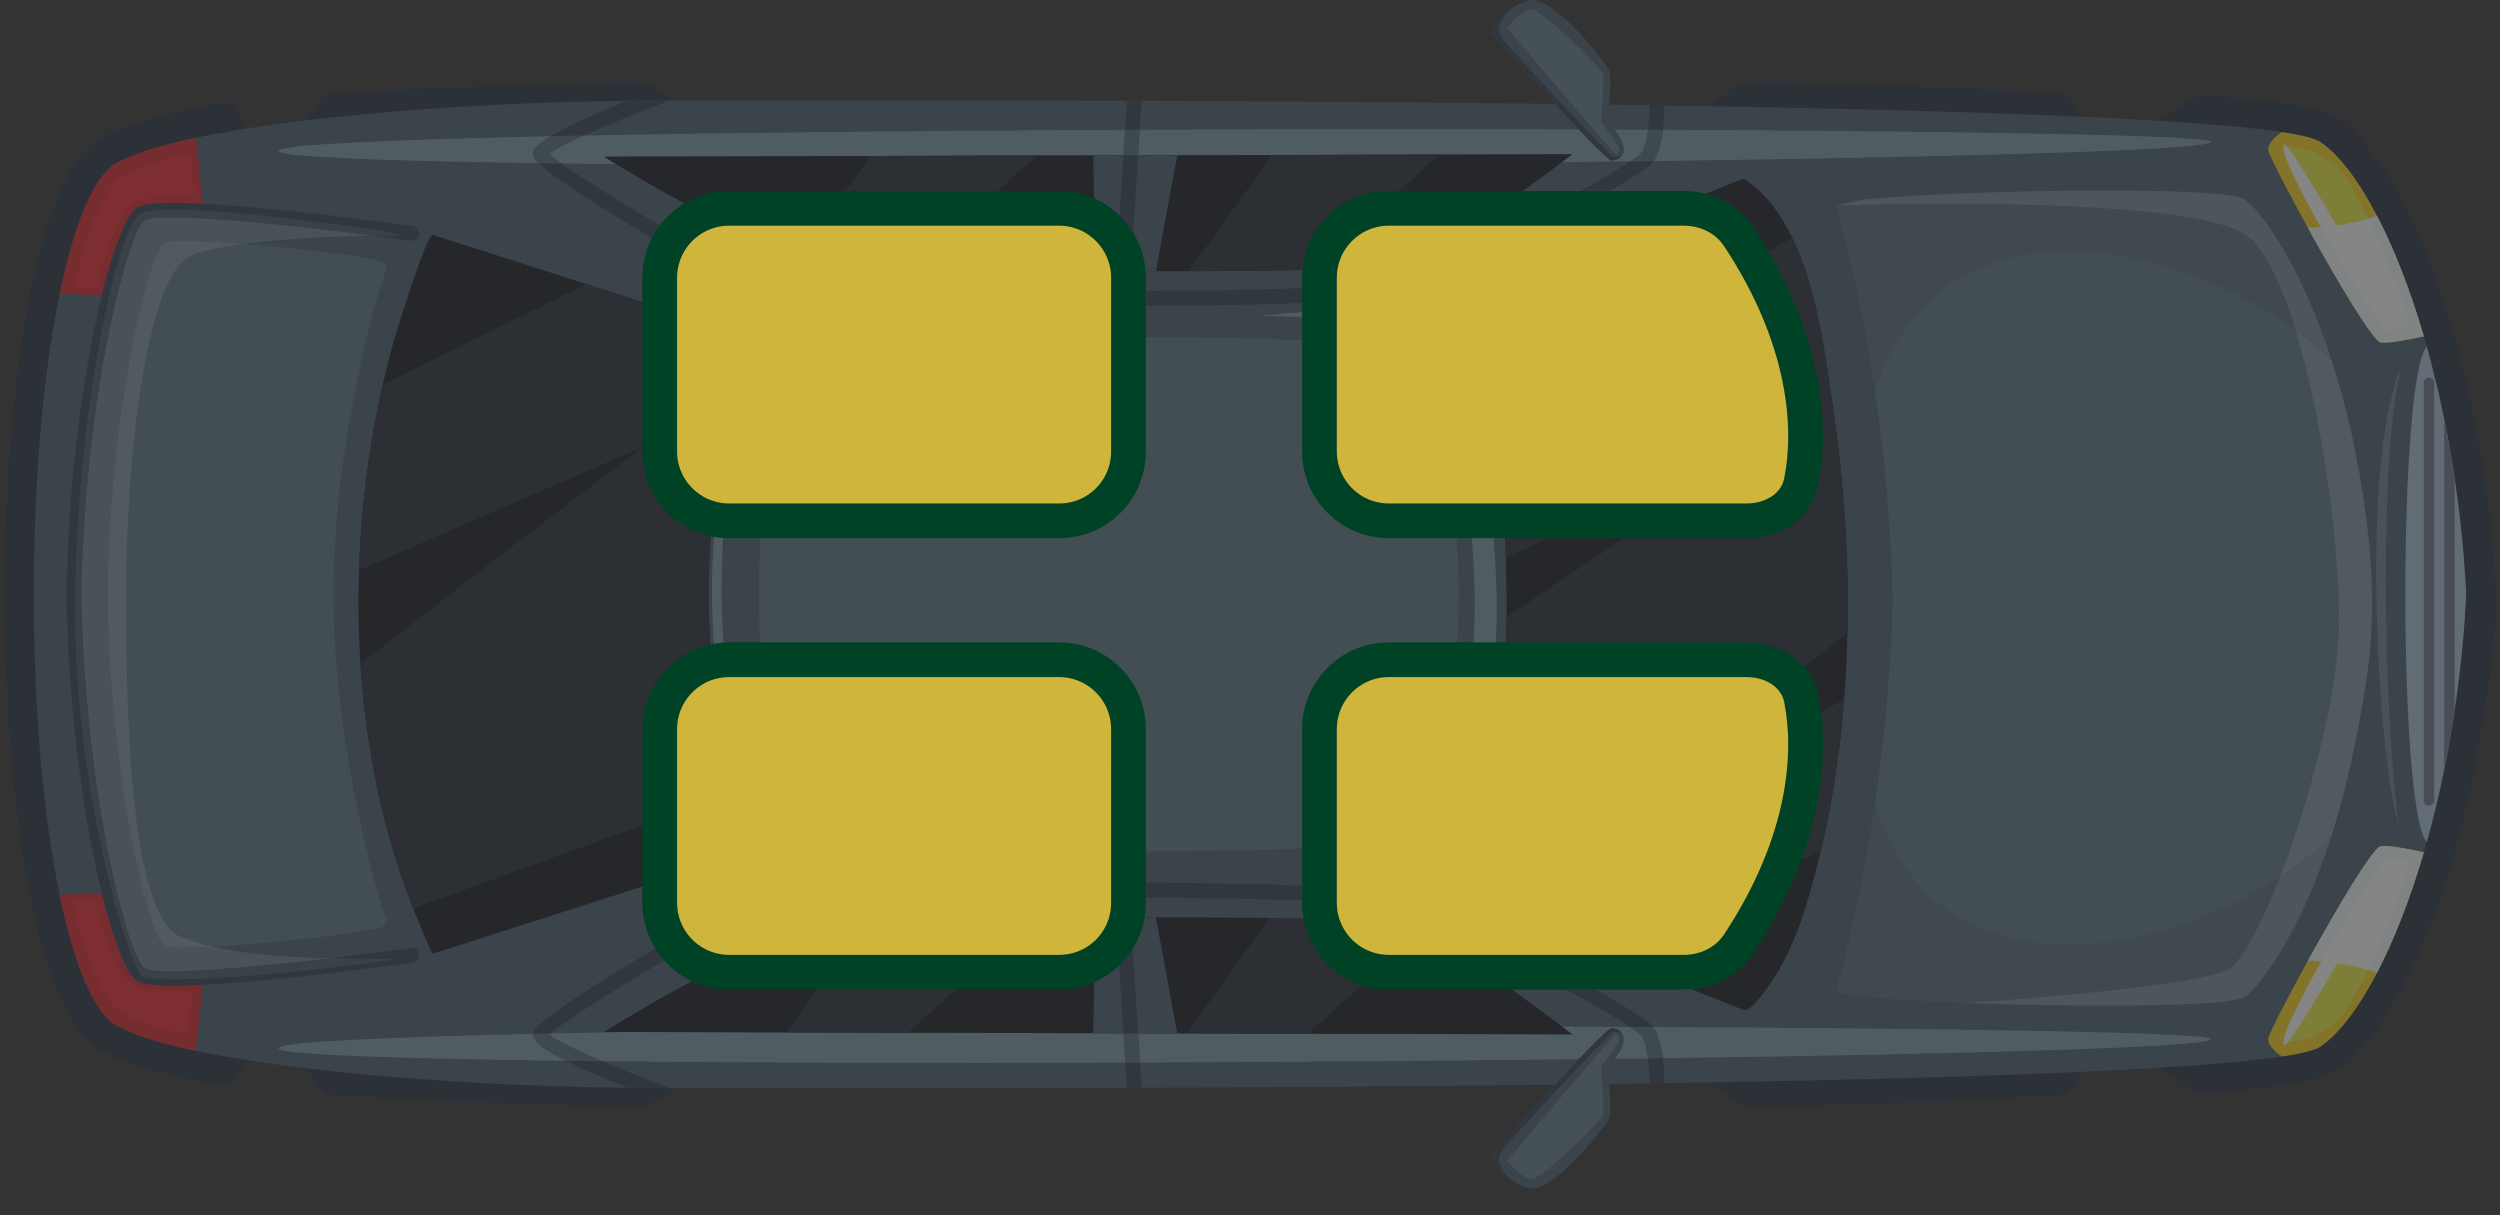 <?xml version="1.0" encoding="UTF-8"?>
<svg xmlns="http://www.w3.org/2000/svg" width="72" height="35" viewBox="0 0 72 35" fill="none">
  <rect x="0" y="0" width="72" height="35" fill="#333333" stroke="none"/>
  <g style="mix-blend-mode:luminosity" opacity="0.4">
    <path d="M60.35 3.96C60.35 3.96 59.717 2.784 59.435 2.714C59.154 2.645 51.126 2.299 50.422 2.368C49.718 2.438 48.732 3.614 48.732 3.614L60.35 3.96Z" fill="#1D2E3A"></path>
    <path d="M8.525 3.96C8.525 3.96 9.159 2.784 9.44 2.714C9.722 2.645 17.75 2.299 18.453 2.368C19.158 2.438 20.144 3.614 20.144 3.614L8.525 3.96Z" fill="#1D2E3A"></path>
    <path d="M60.35 30.271C60.35 30.271 59.717 31.448 59.435 31.517C59.154 31.587 51.126 31.932 50.422 31.863C49.718 31.794 48.732 30.617 48.732 30.617L60.35 30.271Z" fill="#1D2E3A"></path>
    <path d="M8.525 30.271C8.525 30.271 9.159 31.448 9.44 31.517C9.722 31.586 17.75 31.932 18.453 31.863C19.158 31.794 20.144 30.617 20.144 30.617L8.525 30.271Z" fill="#1D2E3A"></path>
    <path d="M67.302 30.84C68.939 29.731 70.668 25.983 71.465 21.016C71.678 19.692 71.9 18.355 71.865 17.009C71.833 15.742 71.666 14.466 71.465 13.216C70.668 8.249 68.939 4.502 67.302 3.392C66.975 3.17 66.04 2.936 63.373 2.728C62.559 3.17 61.725 3.843 61.725 3.843L62.914 17.116L61.725 30.39C61.725 30.39 62.559 31.062 63.373 31.505C66.04 31.296 66.975 31.062 67.302 30.84Z" fill="#1D2E3A"></path>
    <path d="M7.539 29.907L4.702 17.116L7.539 4.324C7.539 4.324 7.077 3.515 6.599 2.933C4.892 3.223 3.562 3.58 2.872 4.003C0.709 5.334 0.132 12.777 0.132 16.963C0.132 16.966 0.132 16.966 0.132 16.966C0.132 17.016 0.133 17.066 0.134 17.116C0.133 17.166 0.132 17.215 0.132 17.265C0.132 17.265 0.132 17.265 0.132 17.268C0.132 21.455 0.709 28.897 2.872 30.229C3.562 30.651 4.892 31.009 6.599 31.299C7.077 30.716 7.539 29.907 7.539 29.907Z" fill="#1D2E3A"></path>
    <path d="M47.507 31.203C47.651 31.2 47.794 31.198 47.935 31.195C55.853 31.071 62.976 30.843 65.713 30.429C66.291 30.342 66.674 30.246 66.829 30.142C67.823 29.469 68.961 27.436 69.806 24.547C69.834 24.451 69.862 24.353 69.891 24.254C70.228 23.046 70.519 21.697 70.724 20.244C70.868 19.248 70.972 18.2 71.026 17.116C70.972 16.032 70.868 14.985 70.724 13.988C70.519 12.535 70.228 11.186 69.891 9.978C69.862 9.88 69.834 9.781 69.806 9.685C68.961 6.796 67.823 4.763 66.829 4.09C66.674 3.986 66.291 3.89 65.713 3.803C62.976 3.389 55.853 3.161 47.935 3.037C47.794 3.035 47.651 3.032 47.507 3.029C36.004 2.854 22.969 2.894 19.29 2.894L19.158 2.894C18.803 2.894 18.442 2.897 18.079 2.902C13.536 2.953 8.604 3.341 5.632 3.969C4.576 4.192 3.768 4.445 3.314 4.724C2.678 5.115 2.126 6.492 1.717 8.466C1.244 10.747 0.968 13.827 0.977 17.116C0.968 20.405 1.244 23.485 1.717 25.766C2.126 27.74 2.678 29.117 3.314 29.508C3.768 29.787 4.576 30.041 5.632 30.263C8.604 30.891 13.536 31.279 18.079 31.33C18.442 31.336 18.803 31.338 19.158 31.338L19.29 31.338C22.969 31.338 36.004 31.378 47.507 31.203Z" fill="#455B6D"></path>
    <path d="M8.019 4.349C8.019 4.344 8.021 4.339 8.026 4.334C8.203 4.158 11.257 4.022 15.855 3.923C15.43 4.179 15.35 4.327 15.35 4.425C15.35 4.456 15.358 4.484 15.367 4.51C15.382 4.557 15.434 4.621 15.514 4.699C10.971 4.634 8.018 4.52 8.019 4.349ZM15.815 4.431C15.958 4.313 16.316 4.127 16.811 3.903C21.152 3.819 26.676 3.764 32.401 3.739L32.355 4.474L31.486 4.476L29.864 4.479L29.861 4.479L25.067 4.493L17.398 4.513C17.398 4.513 17.523 4.592 17.742 4.726C17.2 4.721 16.674 4.715 16.167 4.708C16.003 4.591 15.882 4.496 15.815 4.431ZM32.778 4.473L32.825 3.737C37.08 3.719 41.433 3.716 45.474 3.728C45.961 4.242 46.341 4.62 46.409 4.62C46.541 4.62 46.645 4.563 46.704 4.479C46.741 4.428 46.761 4.369 46.761 4.301C46.761 4.105 46.618 3.886 46.491 3.732C46.818 3.733 47.143 3.734 47.464 3.736C47.424 4.064 47.354 4.325 47.245 4.434C47.197 4.482 47.098 4.555 46.958 4.647C46.309 4.655 45.649 4.663 44.982 4.671C45.171 4.528 45.282 4.442 45.282 4.442L41.44 4.451L36.638 4.465L33.906 4.47L32.778 4.473ZM47.621 4.639C47.766 4.43 47.848 4.099 47.892 3.738C56.758 3.779 63.603 3.897 63.672 4.08C63.672 4.081 63.673 4.083 63.673 4.084C63.673 4.322 56.664 4.518 47.621 4.639Z" fill="#799AAB"></path>
    <path d="M8.019 30.19C8.019 30.185 8.021 30.18 8.026 30.175C8.196 30.006 11.037 29.873 15.353 29.775C15.351 29.785 15.35 29.796 15.35 29.806C15.35 29.933 15.481 30.138 16.298 30.551C11.313 30.487 8.018 30.371 8.019 30.19ZM15.815 29.801C15.826 29.789 15.839 29.777 15.854 29.764C16.568 29.749 17.317 29.734 18.1 29.721L22.651 29.733L26.16 29.741L31.486 29.756L32.355 29.758L32.408 30.602C26.915 30.62 21.604 30.609 17.348 30.563C16.578 30.236 16.006 29.958 15.815 29.801ZM32.778 29.759L33.906 29.761L34.179 29.761L37.677 29.77L45.282 29.789C45.282 29.789 45.175 29.707 44.992 29.568C45.651 29.57 46.302 29.572 46.944 29.575C47.091 29.672 47.195 29.748 47.245 29.798C47.352 29.905 47.422 30.16 47.462 30.482C47.143 30.486 46.82 30.49 46.496 30.494C46.621 30.34 46.761 30.124 46.761 29.93C46.761 29.863 46.741 29.803 46.704 29.753C46.645 29.668 46.541 29.612 46.409 29.612C46.341 29.612 45.959 29.991 45.471 30.506C42.383 30.542 39.115 30.57 35.846 30.587C34.84 30.593 33.832 30.597 32.831 30.601L32.778 29.759ZM47.61 29.578C56.614 29.618 63.602 29.736 63.672 29.921C63.672 29.922 63.673 29.924 63.673 29.926C63.673 30.161 56.803 30.355 47.89 30.476C47.844 30.112 47.759 29.782 47.61 29.578Z" fill="#799AAB"></path>
    <path d="M33.289 7.813C32.715 7.813 32.128 7.813 31.546 7.807C29.675 7.799 27.822 7.768 26.34 7.706C25.031 7.652 24.011 7.576 23.524 7.469C23.366 7.435 23.203 7.39 23.031 7.337C20.749 6.644 17.398 4.513 17.398 4.513L25.067 4.493L29.861 4.479L29.864 4.479L31.486 4.476L33.906 4.47L36.638 4.465L41.441 4.451L45.282 4.442C45.282 4.442 41.269 7.539 40.353 7.68C40.134 7.714 39.176 7.748 37.815 7.773C36.801 7.793 35.562 7.807 34.238 7.81C33.925 7.813 33.61 7.813 33.289 7.813Z" fill="#0F151D"></path>
    <path d="M15.514 4.699C15.729 4.702 15.945 4.705 16.167 4.708C17.439 5.618 21.27 7.877 22.036 8.111C22.879 8.37 38.297 8.593 40.657 8.038C41.06 7.944 45.69 5.488 46.959 4.647C47.18 4.644 47.402 4.642 47.621 4.639C47.597 4.673 47.571 4.705 47.544 4.732C47.034 5.242 41.282 8.325 40.753 8.449C38.232 9.043 22.811 8.793 21.912 8.517C21.144 8.279 16.427 5.583 15.514 4.699Z" fill="#2C3D4D"></path>
    <path d="M15.854 3.923C16.242 3.689 16.916 3.364 18.079 2.902C18.442 2.897 18.803 2.894 19.158 2.894L19.29 2.894C18.344 3.252 17.46 3.61 16.811 3.904C16.486 3.91 16.165 3.917 15.854 3.923ZM47.464 3.736C47.49 3.522 47.504 3.278 47.507 3.029C47.65 3.032 47.794 3.035 47.935 3.037C47.932 3.268 47.92 3.509 47.892 3.738C47.749 3.737 47.608 3.737 47.464 3.736Z" fill="#2C3D4D"></path>
    <path d="M15.35 4.425C15.35 4.327 15.43 4.179 15.854 3.923C16.165 3.916 16.486 3.91 16.811 3.903C16.316 4.127 15.958 4.313 15.814 4.431C15.881 4.496 16.003 4.591 16.166 4.708C15.945 4.705 15.729 4.702 15.514 4.699C15.433 4.621 15.382 4.556 15.367 4.51C15.358 4.484 15.35 4.456 15.35 4.425ZM46.958 4.647C47.098 4.555 47.197 4.482 47.245 4.434C47.354 4.325 47.424 4.064 47.464 3.736C47.608 3.736 47.749 3.737 47.892 3.738C47.848 4.099 47.766 4.43 47.621 4.638C47.402 4.641 47.18 4.644 46.958 4.647Z" fill="#4E687B"></path>
    <path d="M33.289 7.813C32.714 7.813 32.128 7.813 31.545 7.807L31.486 4.476L33.906 4.471L33.289 7.813Z" fill="#455B6D"></path>
    <path d="M32.455 2.901L32.456 2.889L32.667 2.902C32.596 2.902 32.525 2.902 32.455 2.901Z" fill="#9AA8B0"></path>
    <path d="M32.385 7.812C32.445 7.812 32.505 7.812 32.565 7.812L32.564 7.823L32.385 7.812ZM32.401 3.739L32.455 2.901C32.525 2.902 32.596 2.902 32.667 2.902L32.877 2.916L32.825 3.737C32.684 3.738 32.542 3.738 32.401 3.739Z" fill="#2C3D4D"></path>
    <path d="M32.355 4.474L32.401 3.739C32.542 3.738 32.684 3.738 32.825 3.737L32.778 4.473L32.355 4.474Z" fill="#4E687B"></path>
    <path d="M32.143 7.797L32.355 4.474L32.778 4.473L32.565 7.813C32.505 7.812 32.445 7.812 32.385 7.812L32.143 7.797Z" fill="#2C3D4D"></path>
    <path d="M68.567 9.863C68.347 9.835 67.308 8.089 66.466 6.56C65.855 5.453 65.347 4.465 65.328 4.324C65.303 4.152 65.5 3.952 65.714 3.803C66.291 3.89 66.674 3.986 66.829 4.09C67.353 4.445 67.919 5.177 68.457 6.216C68.942 7.146 69.406 8.32 69.806 9.685C69.389 9.778 68.798 9.894 68.567 9.863Z" fill="#FAD51C"></path>
    <path d="M68.567 9.863C68.347 9.834 67.308 8.089 66.466 6.56C66.942 6.557 67.655 6.492 68.457 6.216C68.942 7.145 69.406 8.32 69.806 9.685C69.39 9.778 68.798 9.894 68.567 9.863Z" fill="#F2FBFA"></path>
    <path d="M2.934 8.5L1.717 8.466C2.126 6.492 2.678 5.115 3.314 4.724C3.768 4.445 4.576 4.192 5.632 3.969C5.708 4.482 5.801 5.49 5.835 5.867C4.906 5.822 4.182 5.839 3.956 5.974C3.666 6.149 3.286 7.069 2.934 8.5Z" fill="#DD2128"></path>
    <path d="M2.135 8.299C2.526 6.547 3.03 5.378 3.533 5.069C3.898 4.845 4.562 4.62 5.464 4.415C5.512 4.805 5.561 5.309 5.596 5.678C4.398 5.637 4.055 5.734 3.882 5.838C3.442 6.103 3.052 7.287 2.787 8.317L2.135 8.299Z" fill="#EE252E"></path>
    <path d="M50.211 29.085C48.667 28.48 47.144 27.863 45.862 27.334C43.873 26.517 42.465 25.918 42.465 25.918C43.079 23.268 43.366 20.514 43.386 17.763C43.392 17.192 43.383 16.623 43.366 16.051C43.321 14.536 43.198 13.03 43.006 11.549C42.998 11.464 42.986 11.38 42.975 11.296C42.953 11.127 42.423 8.331 42.465 8.314C42.465 8.314 46.268 6.695 50.211 5.146C50.822 5.529 51.276 6.137 51.619 6.849C52.357 8.376 52.591 10.395 52.791 11.752C53.101 13.852 53.256 16.037 53.208 18.222C53.194 18.861 53.163 19.503 53.112 20.143C53.087 20.461 53.056 20.782 53.022 21.1C52.892 22.257 52.704 23.403 52.436 24.524C52.335 24.955 52.222 25.38 52.098 25.802C51.89 26.512 51.639 27.224 51.27 27.869C51.174 28.041 50.478 29.19 50.211 29.085Z" fill="#0F151D"></path>
    <path d="M45.282 29.79L37.677 29.77L34.179 29.762L33.906 29.762L31.486 29.756L26.16 29.742L22.651 29.733L17.398 29.72C17.398 29.72 21.27 27.256 23.524 26.763C23.811 26.701 24.284 26.648 24.893 26.605C26.107 26.515 27.864 26.465 29.763 26.439C30.346 26.433 30.946 26.428 31.546 26.425C32.128 26.419 32.715 26.419 33.289 26.419C34.447 26.419 35.565 26.428 36.559 26.439C38.568 26.465 40.071 26.507 40.353 26.552C40.485 26.571 40.688 26.656 40.933 26.785C42.358 27.534 45.282 29.79 45.282 29.79Z" fill="#0F151D"></path>
    <path d="M15.352 29.775C15.356 29.756 15.361 29.738 15.367 29.722C15.558 29.148 21.076 25.974 21.912 25.715C22.811 25.439 38.232 25.189 40.753 25.783C41.282 25.907 47.034 28.99 47.544 29.5C47.567 29.523 47.589 29.549 47.61 29.578C47.389 29.577 47.167 29.576 46.944 29.575C45.655 28.725 41.059 26.287 40.657 26.194C38.297 25.639 22.879 25.861 22.036 26.121C21.189 26.38 16.588 29.118 15.854 29.764C15.685 29.768 15.517 29.772 15.352 29.775ZM16.298 30.551C16.64 30.555 16.99 30.559 17.348 30.564C17.913 30.804 18.584 31.071 19.29 31.338L19.158 31.338C18.803 31.338 18.442 31.335 18.079 31.33C17.273 31.009 16.702 30.755 16.298 30.551ZM47.462 30.482C47.606 30.48 47.748 30.478 47.89 30.476C47.919 30.71 47.932 30.958 47.935 31.195C47.794 31.197 47.651 31.2 47.507 31.203C47.504 30.948 47.49 30.7 47.462 30.482Z" fill="#2C3D4D"></path>
    <path d="M15.35 29.806C15.35 29.796 15.351 29.786 15.352 29.776C15.517 29.772 15.685 29.768 15.854 29.764C15.839 29.777 15.826 29.79 15.814 29.801C16.006 29.959 16.578 30.236 17.348 30.564C16.99 30.559 16.64 30.555 16.298 30.551C15.481 30.139 15.35 29.933 15.35 29.806ZM46.944 29.575C47.167 29.576 47.389 29.577 47.61 29.578C47.759 29.782 47.844 30.113 47.89 30.476C47.747 30.478 47.605 30.48 47.462 30.482C47.422 30.16 47.353 29.906 47.245 29.798C47.195 29.748 47.091 29.672 46.944 29.575Z" fill="#4E687B"></path>
    <path d="M33.289 26.419C32.714 26.419 32.128 26.419 31.545 26.425L31.486 29.756L33.906 29.762L33.289 26.419Z" fill="#455B6D"></path>
    <path d="M32.455 31.33C32.525 31.33 32.597 31.33 32.667 31.33L32.456 31.343L32.455 31.33Z" fill="#9AA8B0"></path>
    <path d="M32.408 30.603C32.55 30.602 32.69 30.602 32.831 30.601L32.877 31.317L32.667 31.33C32.597 31.33 32.525 31.331 32.455 31.331L32.408 30.603Z" fill="#2C3D4D"></path>
    <path d="M32.355 29.758L32.778 29.759L32.831 30.601C32.69 30.602 32.549 30.602 32.408 30.603L32.355 29.758Z" fill="#4E687B"></path>
    <path d="M32.386 26.42L32.564 26.409L32.565 26.42C32.505 26.42 32.446 26.42 32.386 26.42Z" fill="#2C3D4D"></path>
    <path d="M32.143 26.435L32.386 26.42C32.446 26.42 32.505 26.419 32.565 26.419L32.778 29.759L32.355 29.758L32.143 26.435Z" fill="#2C3D4D"></path>
    <path d="M65.714 30.429C65.5 30.28 65.303 30.08 65.328 29.908C65.347 29.767 65.855 28.779 66.466 27.672C67.308 26.143 68.347 24.398 68.567 24.369C68.798 24.339 69.389 24.454 69.806 24.547C69.406 25.913 68.942 27.087 68.457 28.016C67.919 29.055 67.353 29.787 66.829 30.142C66.674 30.246 66.291 30.342 65.714 30.429Z" fill="#FAD51C"></path>
    <path d="M68.457 28.016C67.655 27.74 66.942 27.675 66.466 27.672C67.308 26.143 68.347 24.398 68.567 24.369C68.798 24.339 69.39 24.454 69.806 24.547C69.406 25.913 68.942 27.087 68.457 28.016Z" fill="#F2FBFA"></path>
    <path d="M69.891 24.254C69.068 23.327 69.068 10.904 69.891 9.978C69.964 10.237 70.034 10.504 70.099 10.777C70.206 11.191 70.302 11.617 70.392 12.059C70.505 12.608 70.606 13.176 70.69 13.765C70.702 13.838 70.713 13.911 70.724 13.987C70.868 14.984 70.972 16.032 71.026 17.116C70.972 18.2 70.868 19.247 70.724 20.244C70.713 20.32 70.702 20.393 70.69 20.466C70.606 21.055 70.505 21.624 70.392 22.173C70.243 22.905 70.074 23.6 69.891 24.254Z" fill="#A4C1D6"></path>
    <path d="M12.468 27.466C12.443 27.466 12.235 26.977 12.223 26.948C12.111 26.689 12.001 26.428 11.9 26.163C11.029 23.95 10.539 21.556 10.381 19.132C10.353 18.715 10.336 18.296 10.328 17.876C10.319 17.389 10.322 16.905 10.339 16.42C10.395 14.607 10.629 12.81 11.021 11.087C11.117 10.662 11.223 10.242 11.339 9.826C11.384 9.66 12.291 6.709 12.468 6.765C12.468 6.765 14.657 7.466 16.882 8.179C19.186 8.922 21.529 9.674 21.529 9.674C20.685 12.228 20.428 14.922 20.403 17.116C20.422 18.822 20.583 20.833 21.051 22.843C21.183 23.418 21.341 23.992 21.529 24.558L12.468 27.466Z" fill="#0F151D"></path>
    <path d="M5.632 30.263C4.576 30.041 3.768 29.787 3.314 29.508C2.678 29.117 2.126 27.74 1.717 25.766L2.934 25.732C3.286 27.163 3.666 28.084 3.956 28.258C4.182 28.393 4.906 28.41 5.835 28.365C5.801 28.742 5.708 29.75 5.632 30.263Z" fill="#DD2128"></path>
    <path d="M2.082 25.915L2.734 25.896C2.999 26.927 3.389 28.111 3.829 28.376C4.002 28.48 4.346 28.577 5.543 28.536C5.508 28.905 5.459 29.409 5.411 29.799C4.509 29.594 3.845 29.369 3.479 29.145C2.977 28.836 2.473 27.666 2.082 25.915Z" fill="#EE252E"></path>
    <path d="M69.804 23.053L69.804 11.033C69.804 10.95 69.871 10.883 69.954 10.883C70.037 10.883 70.104 10.95 70.104 11.033L70.104 23.053C70.104 23.135 70.037 23.202 69.954 23.202C69.871 23.202 69.804 23.135 69.804 23.053Z" fill="#697286"></path>
    <path d="M70.392 22.173L70.392 12.059C70.505 12.608 70.606 13.177 70.691 13.765L70.691 20.467C70.606 21.055 70.505 21.624 70.392 22.173Z" fill="#697286"></path>
    <path d="M46.408 4.62C46.197 4.62 42.922 0.923 42.922 0.923C42.922 0.923 43.087 0.644 43.364 0.393C43.364 0.391 43.367 0.388 43.37 0.385C43.552 0.219 43.786 0.064 44.048 0.008C44.718 -0.133 46.234 1.767 46.338 2.012C46.443 2.26 46.301 3.527 46.301 3.527C46.301 3.527 46.761 3.95 46.761 4.302C46.761 4.369 46.741 4.428 46.704 4.479C46.645 4.563 46.541 4.62 46.408 4.62Z" fill="#455B6D"></path>
    <path d="M43.398 0.799C43.398 0.799 43.786 0.324 44.085 0.271C44.384 0.218 46.109 1.978 46.162 2.101C46.173 2.126 46.177 2.197 46.177 2.295C46.177 2.687 46.109 3.509 46.109 3.509C46.109 3.509 46.585 4.108 46.638 4.301C46.638 4.301 46.585 4.495 46.497 4.424C46.409 4.354 43.398 0.799 43.398 0.799Z" fill="#5E7A8C"></path>
    <path d="M42.922 0.923C42.922 0.923 43.088 0.644 43.364 0.393C43.23 0.564 43.168 0.712 43.168 0.843C43.168 0.916 43.187 0.983 43.223 1.046C43.364 1.291 46.268 4.372 46.409 4.479C46.49 4.541 46.614 4.513 46.704 4.479C46.645 4.563 46.541 4.62 46.409 4.62C46.341 4.62 45.961 4.242 45.475 3.729C45.26 3.502 45.026 3.25 44.788 2.992C43.876 2 42.922 0.923 42.922 0.923Z" fill="#2C3D4D"></path>
    <path d="M46.408 29.612C46.197 29.612 42.922 33.309 42.922 33.309C42.922 33.309 43.087 33.588 43.364 33.838C43.364 33.841 43.367 33.844 43.37 33.847C43.552 34.013 43.786 34.168 44.048 34.224C44.718 34.365 46.234 32.464 46.338 32.219C46.443 31.972 46.301 30.704 46.301 30.704C46.301 30.704 46.761 30.282 46.761 29.93C46.761 29.863 46.741 29.803 46.704 29.753C46.645 29.668 46.541 29.612 46.408 29.612Z" fill="#455B6D"></path>
    <path d="M43.398 33.433C43.398 33.433 46.409 29.878 46.497 29.807C46.585 29.737 46.638 29.93 46.638 29.93C46.585 30.124 46.109 30.722 46.109 30.722C46.109 30.722 46.177 31.545 46.177 31.937C46.177 32.034 46.173 32.106 46.162 32.13C46.109 32.254 44.384 34.013 44.085 33.961C43.786 33.908 43.398 33.433 43.398 33.433Z" fill="#5E7A8C"></path>
    <path d="M42.922 33.309C42.922 33.309 44.435 31.6 45.471 30.506C45.959 29.991 46.341 29.612 46.409 29.612C46.541 29.612 46.645 29.668 46.704 29.753C46.614 29.719 46.49 29.691 46.409 29.753C46.268 29.86 43.364 32.94 43.223 33.185C43.187 33.248 43.168 33.316 43.168 33.389C43.168 33.52 43.23 33.668 43.364 33.839C43.088 33.588 42.922 33.309 42.922 33.309Z" fill="#2C3D4D"></path>
    <path d="M52.887 28.528C52.923 28.673 54.563 28.805 56.609 28.884C56.607 28.884 56.605 28.884 56.603 28.885C54.56 28.806 52.923 28.673 52.887 28.528ZM53.995 23.177C54.323 20.979 54.469 18.983 54.509 17.247C54.508 17.241 54.507 17.233 54.507 17.225C54.507 17.218 54.508 17.21 54.509 17.204C54.469 15.467 54.323 13.471 53.995 11.274L53.995 11.272C55.769 5.6 62.386 6.793 66.105 9.496C66.875 12.017 67.365 15.616 67.365 17.838C67.365 19.868 66.534 23.017 65.656 25.265C61.876 27.741 55.698 28.629 53.995 23.177Z" fill="#5A7385"></path>
    <path d="M21.857 17.117C21.857 13.917 22.349 11.041 22.89 10.466C23.664 9.647 39.649 9.374 40.705 10.261C40.95 10.466 41.184 11.063 41.387 11.897C41.803 13.608 42.011 15.362 42.011 17.116C42.011 18.87 41.803 20.624 41.387 22.335C41.184 23.168 40.95 23.765 40.705 23.971C39.649 24.858 23.664 24.584 22.89 23.765C22.349 23.191 21.857 20.317 21.857 17.117Z" fill="#5A7385"></path>
    <path d="M65.834 4.289C65.834 4.273 65.837 4.261 65.844 4.254C65.914 4.184 66.383 4.184 67.158 4.677C67.442 4.858 67.831 5.523 68.205 6.297C67.735 6.437 67.304 6.506 66.943 6.537C66.346 5.483 65.834 4.498 65.834 4.289Z" fill="#ECEF42"></path>
    <path d="M66.942 6.538C67.304 6.506 67.735 6.437 68.205 6.297C68.819 7.569 69.392 9.135 69.392 9.328C69.392 9.338 69.39 9.344 69.387 9.347C69.293 9.44 68.942 9.534 68.754 9.464C68.65 9.425 67.725 7.921 66.942 6.538Z" fill="white"></path>
    <path d="M65.834 29.928C65.834 29.72 66.342 28.744 66.935 27.694C67.296 27.725 67.728 27.794 68.199 27.933C67.827 28.702 67.441 29.361 67.158 29.541C66.383 30.034 65.914 30.034 65.844 29.963C65.837 29.956 65.834 29.945 65.834 29.928Z" fill="#ECEF42"></path>
    <path d="M66.935 27.694C67.718 26.307 68.651 24.793 68.754 24.754C68.942 24.684 69.293 24.778 69.387 24.872C69.39 24.874 69.392 24.881 69.392 24.89C69.392 25.084 68.815 26.659 68.198 27.933C67.728 27.794 67.296 27.725 66.935 27.694Z" fill="white"></path>
    <path d="M3.633 17.244C3.633 12.853 4.27 7.952 5.48 7.379C5.799 7.228 6.359 7.112 7.013 7.024C8.496 7.14 10.276 7.348 10.961 7.517C11.067 7.544 11.131 7.636 11.131 7.734C11.131 7.77 11.123 7.806 11.105 7.841C10.95 8.133 9.605 12.653 9.605 17.111C9.605 21.569 10.95 26.098 11.105 26.391C11.123 26.425 11.131 26.462 11.131 26.497C11.131 26.596 11.067 26.688 10.961 26.715C10.136 26.917 7.721 27.178 6.15 27.265C5.821 27.188 5.518 27.094 5.225 26.983C3.888 26.473 3.633 21.636 3.633 17.244Z" fill="#5A7385"></path>
    <path d="M42.465 25.918C43.08 23.269 43.367 20.515 43.386 17.764L51.197 12.538L43.367 16.052C43.322 14.537 43.198 13.031 43.006 11.55L51.619 6.85C52.357 8.376 52.591 10.395 52.791 11.752C53.064 13.601 53.217 15.516 53.217 17.438C53.217 17.7 53.214 17.961 53.208 18.223L46.056 23.942L53.112 20.143C53.087 20.461 53.056 20.782 53.022 21.101C52.892 22.258 52.704 23.404 52.436 24.525L45.862 27.335C43.873 26.518 42.465 25.918 42.465 25.918Z" fill="#212732"></path>
    <path d="M10.339 16.421C10.395 14.607 10.629 12.811 11.021 11.088L16.882 8.179C19.186 8.922 21.529 9.674 21.529 9.674C20.684 12.228 20.428 14.923 20.403 17.116C20.422 18.823 20.583 20.833 21.05 22.843L11.899 26.163C11.029 23.95 10.539 21.557 10.381 19.132C13.009 17.029 18.355 12.997 18.521 12.87L10.339 16.421Z" fill="#212732"></path>
    <path d="M34.238 7.81L36.638 4.465L41.44 4.451L37.815 7.773C36.801 7.793 35.562 7.807 34.238 7.81Z" fill="#212732"></path>
    <path d="M23.03 7.337L25.067 4.493L29.861 4.479L26.34 7.706C25.03 7.652 24.011 7.576 23.524 7.469C23.366 7.436 23.202 7.391 23.03 7.337Z" fill="#212732"></path>
    <path d="M34.179 29.761L36.559 26.439C38.567 26.464 40.071 26.506 40.353 26.551C40.485 26.571 40.688 26.655 40.933 26.785L37.677 29.77L34.179 29.761Z" fill="#212732"></path>
    <path d="M22.65 29.733L24.892 26.605C26.106 26.515 27.864 26.464 29.762 26.439L26.16 29.742L22.65 29.733Z" fill="#212732"></path>
    <path d="M52.887 5.92C52.887 5.92 63.318 5.546 64.797 6.854C65.284 7.285 65.728 8.261 66.105 9.495C62.385 6.792 55.769 5.6 53.995 11.272C53.745 9.594 53.388 7.801 52.887 5.92Z" fill="#52697B"></path>
    <path d="M52.887 5.92C52.934 5.732 55.71 5.567 58.556 5.509C56.577 5.55 54.633 5.642 53.615 5.757C53.169 5.808 52.902 5.864 52.887 5.92Z" fill="#3F5364"></path>
    <path d="M52.886 5.92C52.902 5.864 53.169 5.808 53.615 5.758C53.159 5.859 52.886 5.92 52.886 5.92Z" fill="#52697B"></path>
    <path d="M64.613 5.725C64.614 5.725 64.614 5.725 64.614 5.726C64.614 5.725 64.613 5.725 64.613 5.725Z" fill="#3F5364"></path>
    <path d="M64.615 5.726C64.615 5.727 64.616 5.727 64.616 5.727C64.616 5.727 64.615 5.727 64.615 5.726Z" fill="#3F5364"></path>
    <path d="M64.616 5.727C64.616 5.727 64.617 5.728 64.617 5.728C64.617 5.728 64.616 5.727 64.616 5.727Z" fill="#3F5364"></path>
    <path d="M64.617 5.728C64.617 5.728 64.619 5.728 64.619 5.729C64.619 5.728 64.617 5.728 64.617 5.728Z" fill="#3F5364"></path>
    <path d="M64.619 5.728C64.619 5.729 64.62 5.729 64.62 5.729C64.62 5.729 64.619 5.729 64.619 5.728Z" fill="#3F5364"></path>
    <path d="M64.62 5.729C64.62 5.729 64.621 5.73 64.621 5.73C64.621 5.73 64.62 5.729 64.62 5.729Z" fill="#3F5364"></path>
    <path d="M64.621 5.73C64.621 5.73 64.622 5.73 64.622 5.731C64.621 5.73 64.621 5.73 64.621 5.73Z" fill="#3F5364"></path>
    <path d="M64.622 5.73C64.622 5.731 64.623 5.731 64.623 5.731C64.623 5.731 64.622 5.731 64.622 5.73Z" fill="#3F5364"></path>
    <path d="M64.623 5.731C64.623 5.731 64.624 5.731 64.624 5.732C64.624 5.732 64.623 5.731 64.623 5.731Z" fill="#3F5364"></path>
    <path d="M52.887 28.528C53.389 26.647 53.745 24.852 53.995 23.177C55.698 28.63 61.876 27.741 65.656 25.265C65.103 26.682 64.532 27.741 64.138 27.938C63.42 28.296 59.756 28.675 56.61 28.884C54.563 28.805 52.923 28.674 52.887 28.528Z" fill="#52697B"></path>
    <path d="M56.602 28.884C56.605 28.884 56.607 28.884 56.609 28.884C59.87 29.011 64.161 29.006 64.624 28.716C64.343 28.893 62.644 28.964 60.623 28.964C59.319 28.964 57.882 28.934 56.602 28.884Z" fill="#7C93A0"></path>
    <path d="M58.556 5.509C59.261 5.495 59.971 5.487 60.644 5.487C62.619 5.487 64.281 5.555 64.608 5.723C64.171 5.498 61.33 5.453 58.556 5.509ZM64.608 5.723C64.608 5.723 64.609 5.723 64.609 5.723C64.609 5.723 64.608 5.723 64.608 5.723ZM64.609 5.723C64.609 5.723 64.61 5.724 64.61 5.724C64.61 5.724 64.61 5.724 64.609 5.723ZM64.614 5.726C64.615 5.726 64.615 5.726 64.615 5.727C64.615 5.726 64.615 5.726 64.614 5.726ZM64.616 5.727C64.616 5.727 64.616 5.727 64.616 5.727C64.616 5.727 64.616 5.727 64.616 5.727ZM64.617 5.727C64.617 5.728 64.617 5.728 64.617 5.728C64.617 5.728 64.617 5.728 64.617 5.727ZM64.619 5.729C64.62 5.729 64.62 5.729 64.62 5.729C64.62 5.729 64.62 5.729 64.619 5.729ZM64.621 5.73C64.621 5.73 64.621 5.73 64.621 5.73C64.621 5.73 64.621 5.73 64.621 5.73ZM64.623 5.731C64.623 5.731 64.623 5.731 64.623 5.731C64.623 5.731 64.623 5.731 64.623 5.731ZM64.624 5.731C64.624 5.732 64.624 5.732 64.625 5.732C64.624 5.732 64.624 5.732 64.624 5.731ZM65.656 25.265C66.534 23.017 67.365 19.868 67.365 17.838C67.365 15.616 66.875 12.018 66.105 9.496C66.486 9.773 66.837 10.066 67.148 10.368C67.151 10.368 67.151 10.368 67.151 10.371C67.566 11.646 67.93 13.184 68.157 14.989C68.256 15.791 68.315 16.587 68.315 17.382C68.315 18.137 68.262 18.89 68.142 19.648C67.905 21.15 67.607 22.645 67.143 24.088C66.714 24.505 66.211 24.902 65.656 25.265Z" fill="#7C93A0"></path>
    <path d="M52.887 5.92C52.887 5.92 53.159 5.859 53.615 5.757C54.633 5.642 56.577 5.55 58.555 5.509C61.33 5.453 64.171 5.498 64.608 5.722L64.608 5.723C64.608 5.723 64.608 5.723 64.609 5.723C64.609 5.723 64.609 5.723 64.609 5.723C64.61 5.723 64.61 5.724 64.61 5.724C64.61 5.724 64.61 5.724 64.61 5.724C64.611 5.724 64.612 5.725 64.613 5.725C64.613 5.725 64.613 5.725 64.613 5.725C64.613 5.725 64.614 5.726 64.614 5.726C64.614 5.726 64.614 5.726 64.615 5.726C64.615 5.726 64.615 5.726 64.615 5.726C64.615 5.726 64.615 5.727 64.615 5.727C64.616 5.727 64.616 5.727 64.616 5.727C64.616 5.727 64.617 5.727 64.617 5.727C64.617 5.727 64.617 5.728 64.617 5.728C64.617 5.728 64.618 5.728 64.618 5.728C64.618 5.728 64.619 5.728 64.619 5.729C64.619 5.729 64.619 5.729 64.619 5.729C64.619 5.729 64.62 5.729 64.62 5.729C64.62 5.729 64.62 5.729 64.62 5.729C64.621 5.73 64.621 5.73 64.621 5.73C64.621 5.73 64.621 5.73 64.621 5.73C64.622 5.73 64.622 5.73 64.622 5.73C64.622 5.731 64.622 5.731 64.623 5.731C64.623 5.731 64.623 5.731 64.623 5.731C64.623 5.731 64.624 5.731 64.624 5.731C64.624 5.732 64.624 5.732 64.625 5.732C65.073 6.012 66.234 7.547 67.148 10.368C66.837 10.065 66.486 9.773 66.105 9.496C65.728 8.261 65.284 7.285 64.798 6.855C63.318 5.546 52.887 5.92 52.887 5.92Z" fill="#758996"></path>
    <path d="M56.609 28.884C59.756 28.675 63.421 28.296 64.138 27.938C64.532 27.741 65.103 26.682 65.656 25.265C66.211 24.902 66.714 24.505 67.143 24.088C66.919 24.788 66.657 25.478 66.344 26.15C66.056 26.769 65.73 27.375 65.335 27.933C65.142 28.207 64.918 28.533 64.625 28.716C64.162 29.006 59.87 29.011 56.609 28.884Z" fill="#758996"></path>
    <path d="M2.34 17.116C2.447 11.327 3.689 6.65 4.173 6.338C4.535 6.12 7.648 6.382 10.778 6.788C9.855 6.795 8.262 6.858 7.013 7.025C5.915 6.939 4.98 6.904 4.771 6.974C4.235 7.154 3.103 12.371 3.103 17.116C3.103 21.861 4.235 27.078 4.771 27.259C4.922 27.309 5.453 27.304 6.15 27.266C7.002 27.467 8.028 27.563 9.522 27.6C6.86 27.912 4.487 28.083 4.173 27.895C3.689 27.582 2.447 22.905 2.34 17.116Z" fill="#6A7F8C"></path>
    <path d="M3.103 17.116C3.103 12.371 4.235 7.154 4.771 6.974C4.98 6.904 5.915 6.939 7.013 7.025C6.359 7.112 5.799 7.228 5.48 7.379C4.27 7.952 3.633 12.853 3.633 17.245C3.633 21.637 3.888 26.474 5.225 26.983C5.518 27.095 5.821 27.188 6.15 27.266C5.453 27.304 4.922 27.309 4.771 27.259C4.235 27.078 3.103 21.861 3.103 17.116Z" fill="#7C93A0"></path>
    <path d="M1.915 17.116C1.943 15.485 2.058 13.931 2.227 12.529C2.66 8.91 3.442 6.296 3.952 5.976L3.952 5.976C3.953 5.976 3.953 5.976 3.954 5.976C3.954 5.975 3.954 5.975 3.954 5.975C3.954 5.975 3.955 5.975 3.955 5.975C3.955 5.974 3.956 5.974 3.957 5.974C3.957 5.973 3.957 5.973 3.958 5.973C3.958 5.973 3.958 5.973 3.958 5.973C3.958 5.973 3.959 5.972 3.959 5.972C3.959 5.972 3.959 5.972 3.96 5.972C3.96 5.972 3.96 5.972 3.96 5.971C3.96 5.971 3.961 5.971 3.961 5.971C4.041 5.925 4.183 5.892 4.372 5.872L4.373 5.872C4.374 5.872 4.375 5.872 4.376 5.872C4.376 5.871 4.377 5.871 4.378 5.871C4.378 5.871 4.378 5.871 4.378 5.871C5.955 5.705 10.823 6.361 11.888 6.509C11.995 6.524 12.07 6.617 12.07 6.721C12.07 6.73 12.069 6.739 12.069 6.748C12.052 6.863 11.945 6.942 11.829 6.928C11.481 6.88 11.13 6.832 10.778 6.787C11.201 6.783 11.484 6.791 11.528 6.806L11.189 6.679C11.189 6.679 4.716 5.703 4.037 6.169C3.358 6.636 2.169 12.089 2.169 17.562C2.169 23.036 3.782 27.874 4.079 28.107C4.376 28.34 7.899 28.128 11.401 27.619C10.7 27.619 10.078 27.613 9.522 27.599C10.281 27.51 11.064 27.41 11.829 27.303C11.945 27.289 12.052 27.368 12.069 27.483C12.069 27.492 12.07 27.501 12.07 27.51C12.07 27.615 11.995 27.707 11.888 27.723C10.815 27.872 5.875 28.537 4.34 28.356C4.34 28.356 4.34 28.356 4.339 28.356C4.339 28.356 4.338 28.355 4.338 28.355C4.337 28.355 4.337 28.355 4.336 28.355C4.336 28.355 4.335 28.355 4.335 28.355C4.172 28.336 4.048 28.306 3.972 28.266C3.971 28.266 3.971 28.266 3.97 28.265C3.97 28.265 3.97 28.265 3.97 28.265C3.969 28.265 3.968 28.264 3.966 28.263C3.966 28.263 3.966 28.263 3.966 28.263C3.966 28.263 3.965 28.263 3.965 28.262C3.965 28.262 3.965 28.262 3.965 28.262C3.964 28.262 3.964 28.262 3.963 28.262C3.963 28.261 3.962 28.261 3.962 28.261C3.961 28.261 3.961 28.26 3.961 28.26L3.96 28.26C3.96 28.26 3.96 28.26 3.96 28.259C3.959 28.259 3.959 28.259 3.959 28.259C3.959 28.259 3.959 28.259 3.958 28.259C3.958 28.258 3.958 28.258 3.958 28.258C3.957 28.258 3.957 28.258 3.957 28.258C3.956 28.257 3.955 28.257 3.955 28.257C3.955 28.256 3.954 28.256 3.954 28.256C3.954 28.256 3.954 28.256 3.954 28.256C3.953 28.256 3.953 28.255 3.952 28.255C3.952 28.255 3.952 28.255 3.952 28.255C3.952 28.255 3.951 28.254 3.951 28.254C3.441 27.93 2.659 25.318 2.227 21.703C2.058 20.3 1.943 18.746 1.915 17.116Z" fill="#2C3D4D"></path>
    <path d="M3.954 5.976C3.954 5.976 3.954 5.976 3.954 5.976C3.954 5.976 3.954 5.976 3.954 5.976ZM3.955 5.975C3.955 5.975 3.956 5.974 3.957 5.974C3.957 5.974 3.957 5.974 3.958 5.973C3.957 5.974 3.957 5.974 3.957 5.974C3.956 5.974 3.955 5.975 3.955 5.975ZM3.958 5.973C3.959 5.973 3.959 5.973 3.959 5.973C3.959 5.973 3.958 5.973 3.958 5.973ZM4.378 5.872L4.378 5.872C4.378 5.872 4.378 5.872 4.378 5.872Z" fill="#86171E"></path>
    <path d="M3.955 28.257C3.955 28.257 3.956 28.258 3.957 28.258C3.956 28.258 3.955 28.257 3.955 28.257ZM3.958 28.259C3.959 28.259 3.959 28.259 3.959 28.259C3.959 28.259 3.959 28.259 3.958 28.259ZM3.97 28.266C3.971 28.266 3.971 28.266 3.972 28.267C3.971 28.266 3.971 28.266 3.97 28.266ZM4.336 28.355C4.337 28.355 4.337 28.356 4.338 28.356C4.337 28.356 4.337 28.355 4.336 28.355Z" fill="#86171E"></path>
    <path d="M2.169 17.563C2.169 12.089 3.358 6.637 4.037 6.17C4.716 5.703 11.189 6.679 11.189 6.679L11.528 6.807C11.484 6.792 11.201 6.784 10.778 6.788C7.648 6.382 4.535 6.12 4.173 6.338C3.689 6.65 2.447 11.327 2.34 17.116C2.447 22.905 3.689 27.583 4.173 27.895C4.487 28.083 6.86 27.912 9.522 27.6C10.078 27.614 10.7 27.62 11.401 27.62C7.899 28.129 4.376 28.341 4.079 28.108C3.782 27.874 2.169 23.037 2.169 17.563Z" fill="#445564"></path>
    <path d="M36.231 9.098C36.231 9.098 41.579 8.588 41.898 8.97C42.216 9.352 43.108 14.444 43.108 17.499C43.108 20.554 42.28 25.264 41.834 25.328C41.389 25.392 37.505 25.137 37.505 25.137C37.505 25.137 41.261 24.883 41.579 24.628C41.898 24.373 42.471 20.172 42.471 17.308C42.471 14.444 41.643 9.798 41.389 9.48C41.134 9.161 36.231 9.098 36.231 9.098Z" fill="#799AAB"></path>
    <path d="M20.505 16.927C20.505 14.381 21.206 9.777 21.8 9.607C22.732 9.341 26.299 8.97 26.49 8.97C26.49 8.97 22.734 9.565 22.033 10.201C21.333 10.838 20.781 13.787 20.781 17.033C20.781 20.279 21.715 24.246 22.097 24.501C22.479 24.755 25.854 25.264 25.854 25.264C25.854 25.264 22.267 25.074 21.821 24.819C21.375 24.564 20.505 20.597 20.505 16.927Z" fill="#799AAB"></path>
    <path d="M65.805 4.165C65.359 4.26 68.606 9.702 68.861 9.607C69.116 9.511 65.972 4.129 65.805 4.165Z" fill="white"></path>
    <path d="M65.805 30.103C65.359 30.007 68.606 24.565 68.861 24.661C69.116 24.756 65.972 30.139 65.805 30.103Z" fill="white"></path>
    <path d="M68.434 16.449C68.434 14.066 68.627 11.725 69.18 10.498C68.844 11.671 68.713 14.114 68.713 16.646C68.713 19.401 68.868 22.262 69.084 23.705C68.791 23.008 68.434 19.69 68.434 16.449Z" fill="#6A7F8C"></path>
  </g>
  <path d="M50.301 15H40C38.895 15 38 14.105 38 13V8C38 6.895 38.895 6 40 6H48.499C49.127 6 49.725 6.29 50.071 6.813C52.026 9.776 52.187 12.323 51.876 13.873C51.731 14.594 51.036 15 50.301 15Z" fill="#CFB53B" stroke="#004225"></path>
  <path d="M30.506 15H21C19.895 15 19 14.105 19 13V8C19 6.895 19.895 6 21 6H30.5C31.605 6 32.5 6.896 32.5 8C32.5 10.018 32.5 11.746 32.499 13.012C32.498 14.113 31.606 15 30.506 15Z" fill="#CFB53B" stroke="#004225"></path>
  <path d="M30.506 28H21C19.895 28 19 27.105 19 26V21C19 19.895 19.895 19 21 19H30.5C31.605 19 32.5 19.896 32.5 21C32.5 23.018 32.5 24.746 32.499 26.012C32.498 27.113 31.606 28 30.506 28Z" fill="#CFB53B" stroke="#004225"></path>
  <path d="M50.301 19H40C38.895 19 38 19.895 38 21V26C38 27.105 38.895 28 40 28H48.499C49.127 28 49.725 27.71 50.071 27.187C52.026 24.224 52.187 21.677 51.876 20.127C51.731 19.406 51.036 19 50.301 19Z" fill="#CFB53B" stroke="#004225"></path>
</svg>
